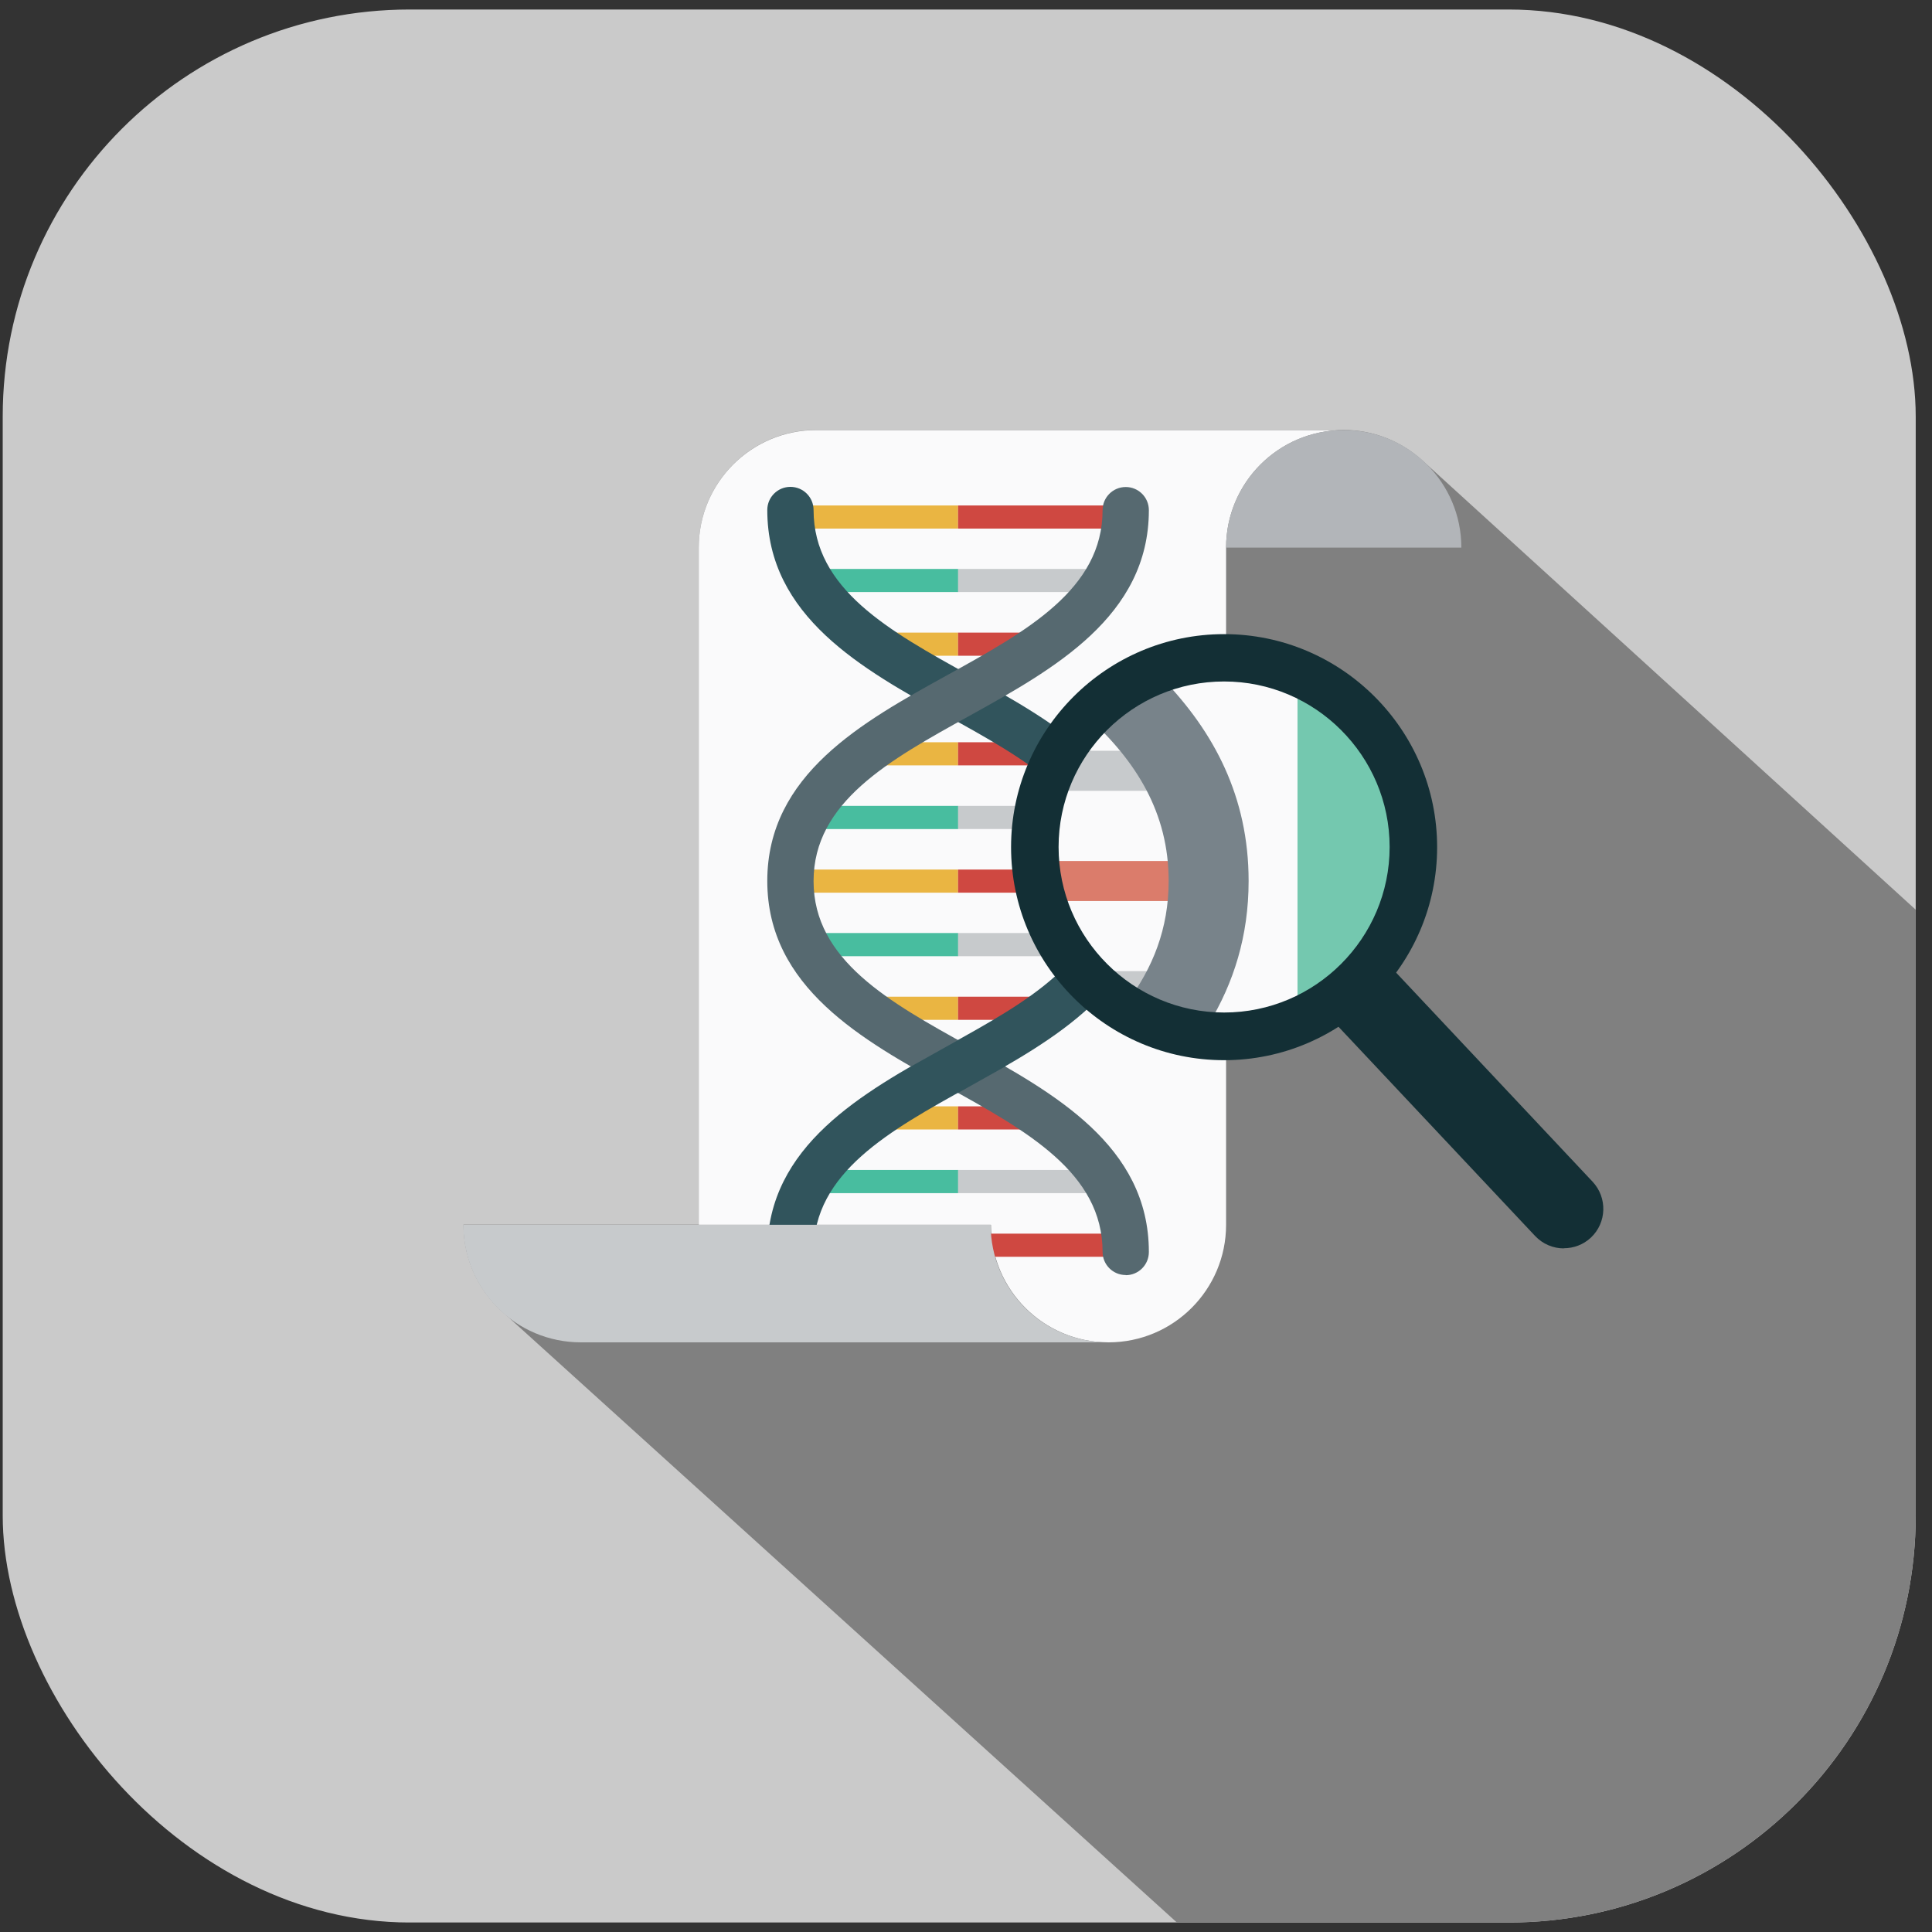 <svg width="89" height="89" viewBox="0 0 89 89" fill="none" xmlns="http://www.w3.org/2000/svg">
<rect x="0" y="0" width="89" height="89" fill="#333333" stroke="none"/>
<g clip-path="url(#clip0_1_983)">
<path d="M75.673 0.438H12.702C5.756 0.438 0.125 6.069 0.125 13.015V75.985C0.125 82.931 5.756 88.562 12.702 88.562H75.673C82.619 88.562 88.25 82.931 88.25 75.985V13.015C88.25 6.069 82.619 0.438 75.673 0.438Z" fill="#CACACA"/>
<path d="M88.25 41.908C81.27 35.553 65.593 21.264 65.53 21.215C64.569 20.345 63.292 19.805 61.896 19.805H37.604C34.609 19.805 32.189 22.232 32.189 25.221V56.415H21.351C21.351 58.112 22.13 59.62 23.351 60.616C23.407 60.666 45.363 80.552 54.208 88.556H75.484C82.54 88.556 88.257 82.839 88.257 75.782V41.901L88.25 41.908Z" fill="#808080"/>
<path d="M37.604 19.812C34.609 19.812 32.189 22.239 32.189 25.227V56.421H45.65C45.65 59.417 48.077 61.837 51.066 61.837C54.054 61.837 56.481 59.41 56.481 56.421V25.227C56.481 22.232 58.908 19.812 61.896 19.812H37.604V19.812Z" fill="#FAFAFB"/>
<path d="M61.896 19.812C58.901 19.812 56.481 22.239 56.481 25.227H67.319C67.319 22.232 64.891 19.812 61.903 19.812H61.896Z" fill="#B2B5B9"/>
<path d="M44.135 40.056H36.412V41.122H44.135V40.056Z" fill="#EAB542"/>
<path d="M51.858 40.056H44.135V41.122H51.858V40.056Z" fill="#CF4841"/>
<path d="M44.142 42.981H37.268V44.048H44.142V42.981Z" fill="#48BD9F"/>
<path d="M51.009 42.981H44.135V44.048H51.009V42.981Z" fill="#C7CACC"/>
<path d="M44.135 45.914H39.968V46.98H44.135V45.914Z" fill="#EAB542"/>
<path d="M48.302 45.914H44.135V46.98H48.302V45.914Z" fill="#CF4841"/>
<path d="M44.142 37.124H37.268V38.191H44.142V37.124Z" fill="#48BD9F"/>
<path d="M51.009 37.124H44.135V38.19H51.009V37.124Z" fill="#C7CACC"/>
<path d="M44.135 34.192H39.968V35.258H44.135V34.192Z" fill="#EAB542"/>
<path d="M48.302 34.192H44.135V35.258H48.302V34.192Z" fill="#CF4841"/>
<path d="M44.135 23.284H36.412V24.35H44.135V23.284Z" fill="#EAB542"/>
<path d="M51.858 23.284H44.135V24.35H51.858V23.284Z" fill="#CF4841"/>
<path d="M44.142 26.209H37.268V27.275H44.142V26.209Z" fill="#48BD9F"/>
<path d="M51.009 26.209H44.135V27.275H51.009V26.209Z" fill="#C7CACC"/>
<path d="M44.135 29.142H39.968V30.208H44.135V29.142Z" fill="#EAB542"/>
<path d="M48.301 29.142H44.135V30.208H48.301V29.142Z" fill="#CF4841"/>
<path d="M44.135 56.829H36.412V57.895H44.135V56.829Z" fill="#EAB542"/>
<path d="M51.858 56.829H44.135V57.895H51.858V56.829Z" fill="#CF4841"/>
<path d="M44.142 53.897H37.268V54.963H44.142V53.897Z" fill="#48BD9F"/>
<path d="M51.009 53.897H44.135V54.963H51.009V53.897Z" fill="#C7CACC"/>
<path d="M44.135 50.964H39.968V52.031H44.135V50.964Z" fill="#EAB542"/>
<path d="M48.302 50.964H44.135V52.031H48.302V50.964Z" fill="#CF4841"/>
<path d="M36.412 58.736C35.823 58.736 35.346 58.259 35.346 57.67C35.346 52.774 39.744 50.34 43.616 48.193C47.306 46.152 50.792 44.223 50.792 40.582C50.792 36.941 47.306 35.013 43.616 32.971C39.737 30.825 35.346 28.398 35.346 23.494C35.346 22.905 35.823 22.428 36.412 22.428C37.001 22.428 37.478 22.905 37.478 23.494C37.478 27.135 40.964 29.064 44.654 31.105C48.533 33.252 52.924 35.679 52.924 40.575C52.924 45.471 48.526 47.905 44.654 50.052C40.964 52.093 37.478 54.022 37.478 57.663C37.478 58.252 37.001 58.729 36.412 58.729V58.736Z" fill="#31545C"/>
<path d="M51.858 58.736C51.269 58.736 50.792 58.259 50.792 57.67C50.792 54.029 47.306 52.1 43.616 50.059C39.737 47.912 35.346 45.485 35.346 40.582C35.346 35.679 39.744 33.252 43.616 31.112C47.306 29.071 50.792 27.142 50.792 23.501C50.792 22.912 51.269 22.435 51.858 22.435C52.447 22.435 52.924 22.912 52.924 23.501C52.924 28.398 48.526 30.832 44.654 32.978C40.964 35.019 37.478 36.948 37.478 40.589C37.478 44.23 40.964 46.159 44.654 48.2C48.533 50.346 52.924 52.773 52.924 57.677C52.924 58.266 52.447 58.743 51.858 58.743V58.736Z" fill="#566970"/>
<path d="M44.135 47.913L41.967 49.127L42.837 50.088L44.135 50.347L46.309 49.127V48.025L44.135 47.913Z" fill="#31545C"/>
<path d="M45.643 56.421H21.344C21.344 59.417 23.771 61.837 26.76 61.837H51.051C48.056 61.837 45.636 59.41 45.636 56.421H45.643Z" fill="#C7CACC"/>
<path d="M72.039 57.509C71.555 57.509 71.071 57.313 70.714 56.934L55.057 40.274C54.37 39.538 54.405 38.387 55.134 37.7C55.871 37.012 57.021 37.047 57.709 37.777L73.365 54.437C74.053 55.173 74.018 56.324 73.288 57.011C72.937 57.341 72.488 57.502 72.039 57.502V57.509Z" fill="#132F35"/>
<path d="M56.39 47.738C61.205 47.738 65.109 43.834 65.109 39.019C65.109 34.203 61.205 30.3 56.39 30.3C51.574 30.3 47.67 34.203 47.67 39.019C47.67 43.834 51.574 47.738 56.39 47.738Z" fill="#74C8AF"/>
<path d="M59.771 31.008V47.057C59.771 47.057 47.663 49.155 47.663 39.019C47.663 28.882 59.771 31.008 59.771 31.008V31.008Z" fill="#FAFAFB"/>
<path d="M47.951 41.508H55.674V39.664H47.691C47.727 40.33 47.818 40.947 47.958 41.508H47.951Z" fill="#DB7C6B"/>
<path d="M52.84 46.58H54.201V44.735H49.747C50.631 45.612 51.711 46.201 52.84 46.58Z" fill="#C7CACC"/>
<path d="M47.979 36.43H54.194V34.585H48.737C48.421 35.126 48.154 35.736 47.972 36.43H47.979Z" fill="#C7CACC"/>
<path d="M55.688 47.163C56.825 45.282 57.519 43.129 57.519 40.583C57.519 36.697 55.92 33.715 53.549 31.26C52.307 31.583 51.087 32.123 50.069 33C52.349 35.055 53.836 37.454 53.836 40.583C53.836 42.771 53.107 44.602 51.893 46.209C53.128 46.777 54.468 47.05 55.688 47.163V47.163Z" fill="#78838A"/>
<path d="M56.39 48.839C50.974 48.839 46.576 44.434 46.576 39.025C46.576 33.617 50.981 29.212 56.39 29.212C61.798 29.212 66.203 33.617 66.203 39.025C66.203 44.434 61.798 48.839 56.39 48.839ZM56.39 31.393C52.181 31.393 48.765 34.817 48.765 39.018C48.765 43.22 52.188 46.643 56.39 46.643C60.591 46.643 64.015 43.22 64.015 39.018C64.015 34.817 60.591 31.393 56.39 31.393Z" fill="#132F35"/>
</g>
<defs>
<clipPath id="clip0_1_983">
<rect x="0.125" y="0.438" width="88.125" height="88.125" rx="18.75" fill="white"/>
</clipPath>
</defs>
</svg>
